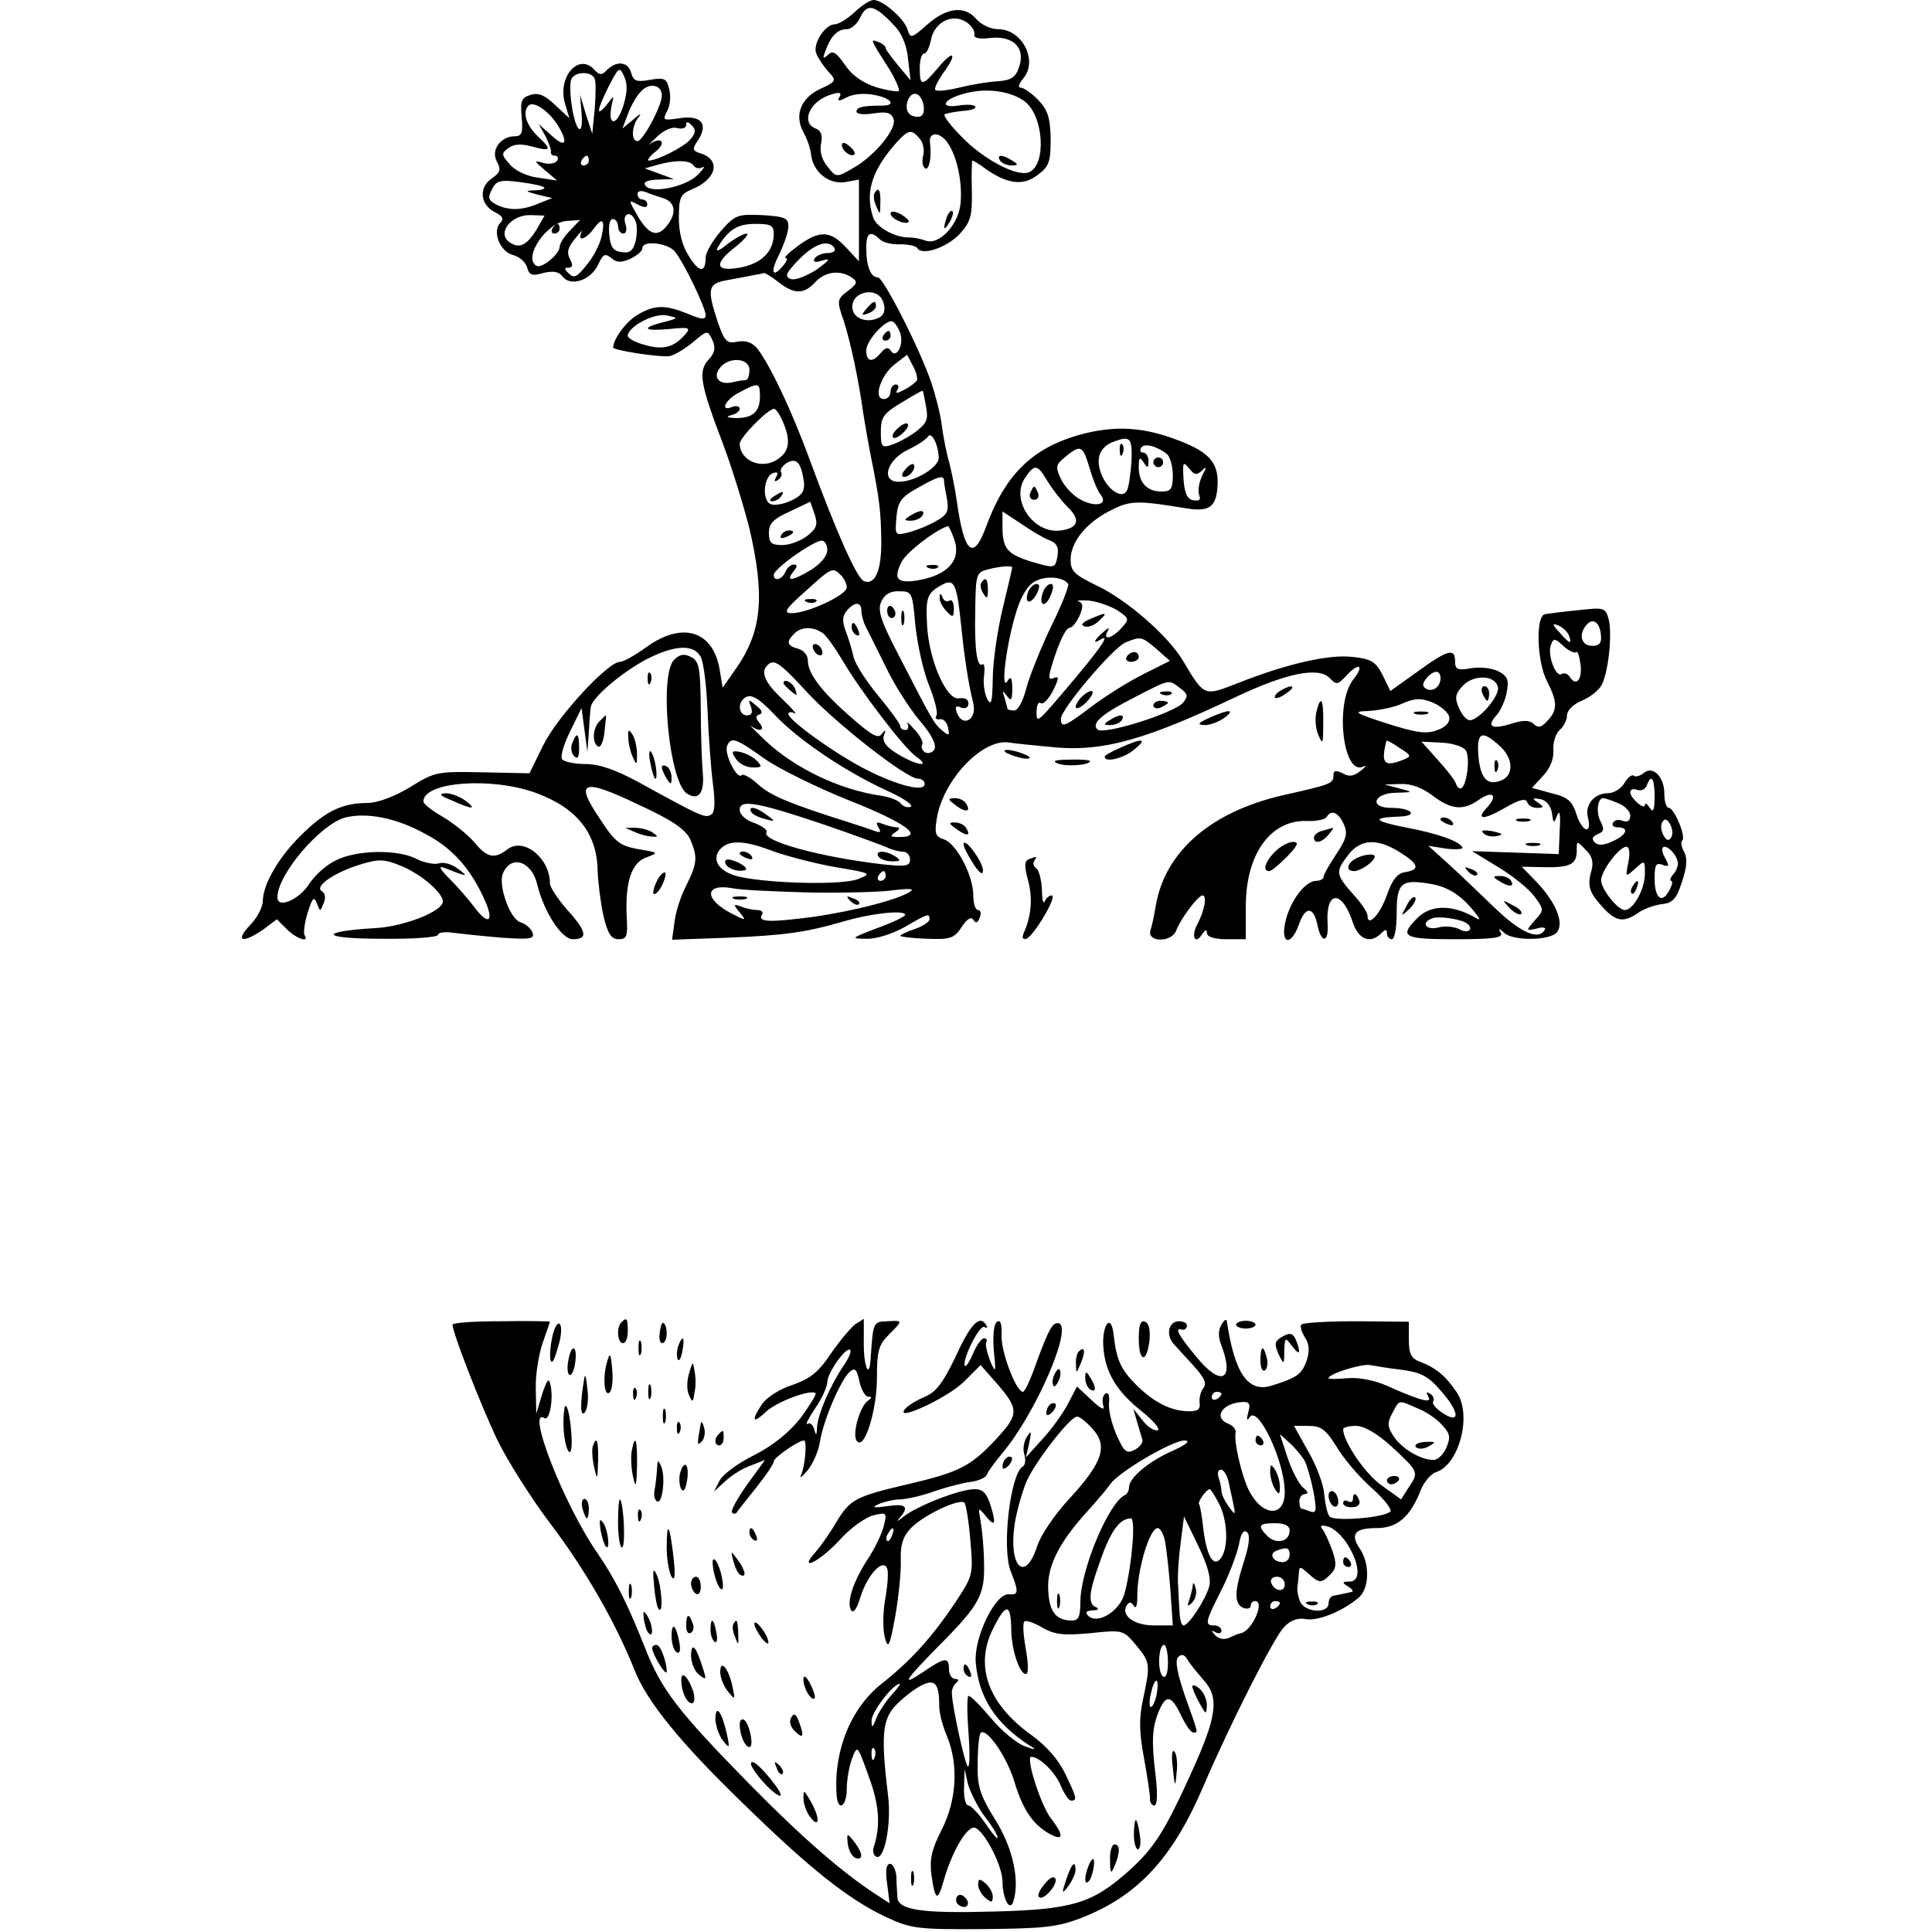 <?xml version="1.0" standalone="no"?>
<!DOCTYPE svg PUBLIC "-//W3C//DTD SVG 20010904//EN"
 "http://www.w3.org/TR/2001/REC-SVG-20010904/DTD/svg10.dtd">
<svg version="1.0" xmlns="http://www.w3.org/2000/svg"
 width="397pt" height="397pt" viewBox="0 0 397 397"
 preserveAspectRatio="xMidYMid meet">
<g transform="translate(0,397) scale(0.1,-0.1)"
fill="#000000" stroke="none">
<path d="M1756 3945 c-15 -14 -33 -25 -41 -25 -19 0 -45 -39 -38 -59 3 -9 14
-25 24 -37 19 -20 18 -21 -16 -37 -40 -19 -53 -54 -34 -89 7 -12 15 -34 16
-48 5 -35 38 -60 71 -54 l27 5 0 -84 0 -84 -26 28 c-33 36 -55 36 -99 4 -19
-14 -30 -25 -26 -25 5 0 3 -7 -4 -15 -23 -28 -28 -15 -9 22 10 21 19 46 19 58
0 17 -7 20 -54 23 -50 2 -55 1 -85 -33 -17 -20 -31 -44 -31 -54 0 -32 -13 -32
-34 2 -14 21 -21 49 -21 79 0 42 3 49 27 59 51 21 60 61 17 74 -17 6 -17 8 -4
28 21 33 5 51 -39 44 -34 -5 -35 -4 -25 15 6 11 8 31 4 45 -5 22 -10 24 -39
19 -28 -5 -34 -3 -39 14 -6 23 -29 26 -49 7 -11 -12 -16 -12 -27 0 -32 35 -76
-15 -60 -70 l9 -30 -29 27 c-22 21 -35 26 -51 21 -19 -6 -21 -13 -18 -46 3
-32 0 -39 -14 -39 -29 0 -50 -28 -37 -52 9 -16 7 -23 -11 -35 -27 -19 -23 -54
7 -69 16 -8 19 -14 11 -22 -17 -17 -1 -59 26 -66 13 -3 26 -15 29 -25 4 -16
10 -19 33 -12 21 5 32 3 40 -7 16 -22 58 -8 73 24 10 22 14 24 27 14 11 -10
20 -10 39 -2 14 7 25 16 25 22 0 17 52 11 67 -7 19 -24 63 -115 63 -131 0 -9
-8 -9 -36 3 -47 19 -69 19 -104 -2 -23 -13 -50 -50 -50 -67 0 -6 93 -20 114
-18 10 1 32 14 49 28 31 26 31 26 41 5 7 -16 5 -26 -8 -40 -22 -24 -17 -51 30
-174 18 -48 42 -126 54 -173 32 -138 26 -211 -27 -287 l-28 -40 -6 36 c-13 81
-77 101 -151 47 -22 -16 -47 -30 -54 -30 -25 0 -130 -114 -158 -172 l-28 -57
-97 2 c-93 2 -98 1 -149 -31 -32 -19 -66 -32 -87 -32 -50 0 -85 -16 -133 -63
-48 -46 -82 -104 -82 -139 0 -12 -12 -35 -27 -50 -31 -33 -14 -37 28 -8 l28
21 21 -21 c19 -19 46 -28 36 -12 -3 5 0 26 6 46 10 31 13 35 19 20 7 -18 7
-18 14 0 5 11 3 21 -4 25 -16 10 29 40 84 56 34 10 46 10 83 -6 39 -17 81 -53
82 -71 1 -20 -77 -51 -136 -55 -122 -7 -116 -22 9 -22 64 -1 117 3 117 8 0 5
15 7 33 4 17 -2 62 -7 100 -10 58 -4 66 -2 61 11 -3 8 -14 18 -25 21 -21 7
-45 74 -36 99 16 41 60 27 71 -22 14 -56 50 -112 73 -112 32 0 29 16 -12 61
-19 22 -35 46 -35 54 0 51 -53 95 -87 70 -27 -21 -42 -18 -69 15 -14 16 -43
39 -65 52 -21 12 -39 26 -39 31 0 41 142 51 233 17 83 -31 124 -83 125 -159 1
-24 6 -66 12 -93 9 -37 16 -48 31 -48 17 0 19 6 17 43 -4 73 9 114 40 125 26
10 26 10 -16 17 -38 7 -48 14 -79 62 -53 78 -37 85 78 30 70 -32 97 -51 107
-71 16 -37 15 -50 -8 -96 -11 -21 -22 -55 -24 -75 l-5 -36 112 4 c121 5 163
11 242 34 54 16 125 24 125 13 0 -3 -26 -16 -57 -27 -55 -21 -56 -22 -23 -22
20 -1 54 10 79 24 48 28 51 29 51 16 0 -5 -13 -14 -30 -20 -16 -5 -30 -12 -30
-14 0 -2 25 -5 54 -6 49 -2 57 1 72 24 11 17 20 22 24 15 5 -8 9 -7 13 4 4 9
2 16 -3 16 -6 0 -10 14 -10 30 0 41 -35 107 -60 115 -18 6 -20 12 -15 43 13
80 95 166 150 156 11 -2 54 -6 96 -10 97 -8 184 16 371 105 102 48 167 61 190
38 14 -15 17 -14 33 3 27 30 40 24 16 -6 -39 -49 -21 -201 21 -179 7 3 5 0 -6
-9 -14 -11 -24 -13 -37 -5 -15 7 -19 6 -19 -5 0 -16 -5 -18 -103 -40 -149 -34
-243 -116 -262 -227 -3 -19 -8 -42 -11 -51 -7 -25 44 -25 53 0 9 24 45 72 54
72 10 0 4 -32 -11 -60 -13 -25 -4 -42 10 -20 7 10 10 11 10 3 0 -8 15 -13 40
-13 l40 0 0 68 c0 106 50 177 125 175 19 -1 38 3 41 8 9 16 24 10 35 -14 9
-20 6 -30 -15 -62 -14 -21 -26 -42 -26 -46 0 -5 -7 -9 -15 -9 -22 0 -52 -38
-63 -81 -12 -48 10 -56 27 -9 13 38 30 38 38 0 8 -40 24 -38 21 3 -4 68 30 69
52 1 12 -35 36 -44 58 -22 9 9 12 9 12 0 0 -7 5 -12 10 -12 6 0 10 24 10 54 0
61 9 70 68 60 37 -6 64 -23 92 -58 14 -18 14 -19 -7 -7 -43 22 -84 21 -110 -5
-39 -39 -30 -44 78 -44 77 0 99 3 93 13 -6 10 -4 10 7 0 18 -17 94 -16 108 1
16 19 -2 62 -41 103 l-31 32 45 -1 c55 -1 68 6 68 34 0 21 0 21 18 2 14 -13
17 -26 12 -44 -9 -31 -4 -45 25 -76 26 -28 42 -30 71 -10 11 8 33 16 48 18 23
2 31 11 42 45 10 30 12 48 5 62 -6 10 -8 21 -4 24 8 8 -17 67 -28 67 -5 0 -9
13 -9 29 0 35 -24 59 -43 42 -8 -6 -16 -8 -20 -5 -3 3 -12 -3 -19 -15 -7 -12
-22 -21 -34 -21 -28 0 -48 -24 -41 -50 9 -35 -11 -31 -23 5 -9 29 -18 37 -52
45 l-40 11 23 25 c15 16 22 35 21 53 -1 16 5 34 13 41 8 7 15 20 15 30 0 10
13 23 30 30 17 7 35 21 41 32 14 26 22 103 15 134 -7 26 -9 26 -64 20 -31 -3
-61 -7 -67 -8 -20 -3 -17 -98 4 -138 22 -43 22 -60 -1 -83 -11 -12 -18 -13
-26 -5 -8 8 -21 9 -46 1 -41 -13 -52 -6 -31 17 8 9 18 30 21 47 5 26 2 33 -16
43 -13 7 -38 10 -56 7 -29 -5 -34 -3 -34 14 0 28 -15 24 -77 -21 l-56 -40 -16
33 c-14 27 -23 33 -61 37 -49 6 -136 -14 -237 -54 -69 -27 -68 -28 -112 46
-31 52 -116 126 -178 155 -45 22 -53 29 -53 53 0 36 32 76 82 101 41 21 55 21
158 4 46 -7 60 4 62 49 2 48 -20 70 -94 96 -68 24 -126 25 -195 5 -94 -28
-148 -82 -187 -188 -26 -71 -45 -54 -60 54 -3 22 -10 57 -15 77 -6 20 -13 56
-16 80 -3 23 -13 61 -21 85 -25 73 -99 217 -110 217 -15 0 -24 23 -24 61 0 31
9 36 28 17 6 -6 25 -11 41 -10 17 0 33 -3 36 -8 10 -16 60 1 87 29 23 26 26
37 25 90 -1 34 0 61 1 61 2 0 16 -8 30 -19 44 -30 76 -33 105 -10 23 17 26 27
26 74 -1 44 -6 59 -26 80 -14 14 -30 25 -36 25 -6 0 -3 8 5 18 32 36 -1 102
-51 102 -15 0 -34 9 -44 20 -24 29 -61 25 -101 -10 -33 -29 -35 -30 -41 -11
-7 23 -51 61 -70 61 -7 0 -24 -11 -39 -25z m82 -28 c15 -15 26 -42 28 -69 l5
-43 -25 30 c-14 17 -26 33 -26 36 0 4 -7 10 -16 13 -16 6 -17 7 24 -57 13 -22
21 -41 19 -44 -3 -2 -24 1 -47 8 -28 9 -49 24 -64 46 -18 26 -25 30 -35 20
-10 -9 -11 -8 -5 8 11 31 25 45 44 45 9 0 22 11 28 25 14 29 30 25 70 -18z
m164 -17 c-2 -8 9 -11 33 -8 47 5 73 -20 59 -60 -7 -21 -16 -27 -44 -29 -19
-1 -55 -7 -79 -13 -24 -6 -46 -8 -49 -5 -3 3 5 19 17 36 30 41 20 48 -12 9
-32 -38 -37 -38 -37 0 0 17 4 30 9 30 5 0 11 13 14 28 7 37 44 55 72 37 11 -7
19 -19 17 -25z m-722 -150 c-14 -41 -32 -38 -23 4 5 21 5 21 -10 1 -23 -28
-21 -12 4 38 21 40 22 41 32 19 7 -16 6 -34 -3 -62z m-58 58 c3 -7 2 -35 0
-63 l-5 -50 -13 40 -12 40 3 -38 c2 -20 0 -35 -5 -32 -12 7 -24 91 -15 104 9
15 42 14 47 -1z m138 -34 c0 -22 -39 -94 -50 -94 -14 0 -12 33 3 50 6 8 2 6
-11 -5 l-23 -19 11 29 c6 17 18 38 27 47 17 19 43 14 43 -8z m745 -12 c40 -29
46 -132 9 -146 -25 -10 -95 28 -138 73 -22 22 -38 43 -35 46 3 2 19 5 36 7 18
1 30 5 27 9 -2 4 -18 5 -35 2 -41 -6 -30 14 14 25 43 12 94 5 122 -16z m-381
7 c-4 -7 1 -7 16 1 13 7 36 9 56 5 35 -6 47 -22 17 -22 -39 0 -53 -3 -53 -12
0 -6 16 -7 35 -4 26 4 36 2 41 -11 8 -20 -39 -77 -84 -102 -33 -19 -34 -19
-51 3 -12 14 -17 32 -14 47 4 18 0 28 -11 32 -29 11 -15 51 24 67 24 9 32 8
24 -4z m174 -17 c2 -14 -2 -22 -12 -22 -19 0 -28 14 -20 35 9 21 28 14 32 -13z
m-754 -36 c25 -39 19 -52 -10 -25 l-27 24 14 -25 c7 -14 12 -28 11 -32 -1 -5
3 -8 9 -8 5 0 7 -5 4 -10 -4 -6 -16 -8 -28 -5 -21 6 -20 5 3 -15 l25 -21 -40
6 c-23 3 -48 15 -58 28 -17 19 -17 22 -2 33 11 8 26 9 48 3 40 -11 42 -7 12
21 -24 23 -32 50 -19 63 10 10 39 -9 58 -37z m275 -32 c-13 -16 -69 -44 -86
-44 -4 1 3 10 16 20 22 19 8 30 -15 13 -5 -5 1 2 15 15 14 14 32 22 42 19 11
-3 19 0 19 6 0 8 3 8 12 -1 8 -8 8 -15 -3 -28z m471 1 c7 -8 10 -24 7 -35 -3
-11 -1 -23 4 -26 8 -5 14 23 10 53 -3 20 16 23 32 5 21 -24 35 -81 31 -128 -3
-45 -45 -90 -73 -78 -9 3 -23 6 -31 6 -30 -1 -70 21 -76 42 -17 51 -2 97 49
154 24 26 30 27 47 7z m-680 -45 c0 -5 -5 -10 -11 -10 -5 0 -7 5 -4 10 3 6 8
10 11 10 2 0 4 -4 4 -10z m215 -10 c4 -6 12 -7 18 -4 7 4 3 -3 -9 -15 -24 -25
-97 -40 -108 -22 -5 7 4 11 26 12 l33 1 -30 11 -30 11 25 7 c38 11 68 10 75
-1z m-307 -45 c3 -3 -6 -6 -19 -6 -21 -1 -20 -2 6 -9 l30 -7 -28 -11 c-35 -15
-62 -15 -88 -2 -16 9 -17 14 -8 31 9 18 17 20 56 15 25 -3 48 -8 51 -11z m244
-22 c24 -7 29 -28 12 -52 -21 -30 -39 -26 -63 14 -20 35 -20 35 -1 25 14 -7
20 -7 20 0 0 5 -4 10 -10 10 -5 0 -10 5 -10 11 0 7 7 8 18 4 9 -4 25 -9 34
-12z m-259 -64 c-21 -34 -36 -41 -57 -26 -25 19 5 56 44 55 l29 -1 -16 -28z
m203 16 c4 -8 3 -27 0 -41 -5 -19 -12 -25 -29 -22 -17 2 -23 11 -25 36 -2 18
1 32 7 32 6 0 11 -7 11 -15 0 -8 5 -15 11 -15 6 0 8 9 4 20 -7 23 13 28 21 5z
m-135 -19 c-12 -12 -21 -27 -21 -33 0 -15 -37 -46 -48 -39 -28 17 22 90 63 92
l27 2 -21 -22z m65 -13 c-4 -16 -17 -42 -31 -58 -19 -24 -26 -28 -36 -17 -10
9 -10 12 -1 12 9 0 10 5 3 18 -7 13 -4 24 11 42 11 14 17 19 13 13 -10 -21 9
-15 25 7 18 25 24 19 16 -17z m354 5 c-1 -36 -26 -60 -70 -68 -51 -9 -54 8 -7
44 17 14 27 26 21 26 -6 0 -24 -10 -40 -22 -15 -13 -24 -16 -20 -8 22 38 41
50 78 50 33 0 38 -3 38 -22z m125 -28 c3 -5 -3 -10 -14 -10 -11 0 -23 -5 -27
-11 -4 -8 1 -9 17 -4 17 5 13 0 -13 -19 -22 -14 -45 -23 -54 -19 -12 5 -9 12
17 39 33 34 62 43 74 24z m-115 -70 c32 -25 52 -25 75 0 20 22 51 26 75 10 13
-9 12 -13 -8 -28 -22 -17 -23 -19 -8 -62 14 -44 30 -118 40 -190 3 -19 10 -60
16 -90 18 -89 20 -112 21 -173 0 -61 -13 -90 -36 -81 -14 6 -55 97 -111 249
-37 101 -81 194 -108 229 -10 12 -23 17 -40 14 -22 -5 -27 0 -41 40 -23 70
-21 80 23 87 20 4 44 8 52 10 8 1 17 3 20 4 3 0 16 -8 30 -19z m215 -41 c5
-14 2 -25 -6 -30 -22 -14 -53 -6 -57 15 -7 37 52 50 63 15z m-452 -41 c-47
-12 -41 -19 13 -14 39 4 44 3 33 -10 -23 -27 -45 -34 -83 -23 -20 5 -36 14
-36 19 0 18 53 47 79 42 26 -5 26 -6 -6 -14z m486 -20 c10 -25 -7 -58 -19 -38
-5 7 -11 6 -20 -5 -17 -21 -30 -19 -30 5 0 19 36 60 52 60 5 0 12 -10 17 -22z
m35 -100 c-3 -4 -14 -13 -26 -19 -15 -8 -19 -8 -14 0 4 6 2 11 -3 11 -6 0 -11
-7 -11 -15 0 -8 -6 -15 -14 -15 -22 0 -7 48 22 71 l26 20 12 -23 c7 -12 10
-26 8 -30z m-344 22 c0 -11 -3 -20 -7 -21 -5 0 -18 -2 -30 -5 -27 -5 -39 12
-23 31 19 23 60 19 60 -5z m21 -42 c4 -42 -11 -58 -51 -57 -17 1 -19 3 -7 6 9
2 17 8 17 13 0 5 -7 7 -15 4 -26 -11 -16 14 13 29 35 19 42 20 43 5z m342 -34
c5 -26 1 -34 -21 -51 -15 -11 -37 -23 -50 -27 -20 -7 -22 -4 -22 27 0 30 6 38
43 60 23 14 42 25 43 24 1 -1 4 -16 7 -33z m-295 -29 c17 -38 15 -62 -9 -78
-32 -23 -78 -5 -79 31 0 13 58 72 71 72 3 0 11 -11 17 -25z m321 -75 c1 -20
-49 -50 -82 -50 -38 0 -25 45 19 66 19 9 37 21 41 27 7 11 21 -16 22 -43z
m396 -9 c-2 -28 -6 -55 -10 -60 -10 -18 -42 5 -53 38 -11 31 -1 54 28 64 33
12 37 7 35 -42z m73 16 c6 -5 12 -25 12 -43 0 -29 -4 -34 -23 -34 -30 0 -47
18 -47 50 0 20 2 22 10 10 8 -13 10 -12 10 3 0 9 -5 17 -11 17 -5 0 -8 4 -4
10 6 10 31 4 53 -13z m-159 -29 c7 -24 17 -48 23 -55 15 -19 -9 -26 -39 -11
-15 7 -34 26 -42 42 -13 27 -12 31 9 48 31 25 35 23 49 -24z m-587 -28 c2 -19
-4 -28 -25 -38 -16 -8 -35 -11 -43 -8 -19 7 -15 58 5 64 9 3 11 0 6 -8 -5 -9
-4 -11 4 -6 6 4 9 11 6 16 -3 5 3 13 12 19 20 11 29 1 35 -39z m818 23 c10 10
10 8 0 -11 -6 -13 -9 -30 -6 -39 4 -10 1 -13 -12 -11 -12 2 -18 14 -20 43 -2
35 -1 38 11 23 11 -14 16 -15 27 -5z m-318 -21 c9 -15 28 -40 42 -54 27 -26
22 -43 -14 -48 -57 -8 -105 64 -73 109 19 28 25 27 45 -7z m-212 -1 c0 -5 3
-21 6 -37 4 -24 1 -32 -23 -45 -15 -9 -41 -19 -56 -23 -28 -7 -28 -6 -25 31 3
32 9 41 43 60 44 25 55 28 55 14z m-281 -112 c-13 -10 -36 -19 -51 -19 -23 0
-28 4 -28 25 0 19 9 29 43 44 l42 20 9 -26 c7 -21 4 -29 -15 -44z m497 -9 c16
-6 20 -15 17 -33 -5 -25 -5 -25 -51 -12 -52 16 -62 27 -62 72 l0 32 38 -25
c20 -14 47 -30 58 -34z m-196 4 c17 -44 -12 -77 -77 -87 -40 -6 -48 4 -30 39
10 19 67 64 95 73 1 1 7 -11 12 -25z m-260 -24 c0 -12 -13 -28 -32 -40 -39
-24 -55 -26 -38 -5 9 11 9 15 1 15 -6 0 -14 -7 -17 -15 -7 -16 -24 -21 -24 -6
0 12 80 69 98 70 6 1 12 -8 12 -19z m380 -36 c0 -2 -9 -40 -20 -86 -11 -46
-20 -110 -20 -143 -1 -48 -3 -56 -11 -42 -6 11 -9 32 -7 47 2 16 1 27 -3 25
-11 -8 -17 29 -15 111 1 74 2 78 26 84 27 7 50 8 50 4z m-352 -16 c7 -7 12
-18 12 -25 0 -16 -81 -53 -113 -53 -18 0 -14 8 28 45 55 50 56 50 73 33z m467
-18 c2 -4 -13 -43 -35 -87 -21 -44 -44 -101 -51 -127 -7 -27 -17 -46 -25 -46
-8 0 -14 2 -14 4 0 2 -3 13 -6 23 -5 15 -4 15 5 3 9 -12 11 -9 11 15 0 23 -3
27 -10 15 -15 -22 -1 83 19 145 10 32 24 54 39 61 23 12 58 8 67 -6z m-220
-85 c6 -60 15 -122 25 -160 8 -34 -22 -51 -34 -19 -4 12 -2 15 9 10 9 -3 15 0
15 9 0 8 -8 12 -19 10 -26 -5 -62 78 -66 150 -3 58 0 66 30 83 26 14 31 4 40
-83z m-94 0 c4 -38 16 -94 28 -123 12 -30 19 -58 15 -63 -3 -5 0 -8 7 -7 7 2
15 -6 17 -17 4 -17 2 -18 -12 -6 -17 14 -21 22 -89 154 -38 73 -44 93 -36 111
7 15 19 22 37 21 26 0 27 -2 33 -70z m415 31 c25 -17 25 -18 8 -37 -19 -21
-39 -26 -28 -6 5 8 2 8 -9 -2 -18 -15 -23 -26 -7 -16 21 13 8 -8 -46 -73 -85
-101 -84 -100 -84 -74 0 13 4 21 9 17 5 -3 16 9 25 26 12 25 13 30 2 26 -11
-5 -12 0 -6 21 15 51 30 82 38 82 5 0 14 11 20 24 8 19 8 26 -1 30 -7 2 2 3
20 2 18 -2 44 -11 59 -20z m-526 -1 c0 -8 4 -23 9 -33 5 -9 23 -46 41 -82 17
-36 49 -86 70 -111 25 -29 35 -50 30 -59 -4 -7 -13 -9 -19 -6 -6 4 -9 11 -6
16 3 4 -4 19 -16 31 -11 13 -18 18 -14 12 3 -7 1 -13 -4 -13 -6 0 -11 3 -11 8
0 4 -20 32 -45 62 -25 30 -48 66 -51 80 -3 14 -10 37 -16 53 -8 20 -7 31 2 42
16 19 30 19 30 0z m1520 -57 c0 -11 -7 -16 -20 -15 -22 1 -27 26 -8 45 14 14
28 -1 28 -30z m-66 6 c7 -19 2 -18 -19 6 -16 17 -16 20 -3 15 9 -4 19 -13 22
-21z m-1532 4 c8 -7 25 -31 38 -53 36 -62 128 -183 153 -200 32 -23 0 -18 -39
6 -23 14 -31 25 -28 37 5 13 4 14 -4 4 -7 -11 -21 -3 -63 34 -61 53 -89 90
-89 117 0 11 -9 21 -20 24 -23 6 -25 14 -8 31 15 15 40 15 60 0z m685 -32 l27
-24 -54 -27 c-30 -15 -78 -45 -106 -66 -55 -42 -64 -46 -64 -26 0 20 108 147
133 157 32 13 33 12 64 -14z m862 -6 c3 3 7 -10 9 -27 3 -32 -10 -44 -23 -23
-4 6 -11 8 -16 5 -12 -8 -30 40 -22 60 5 14 8 14 25 -2 11 -10 23 -16 27 -13z
m-1799 -10 c6 -11 12 -62 14 -112 2 -51 7 -118 11 -149 5 -39 4 -59 -4 -63
-12 -8 -22 -3 -151 68 -45 24 -78 36 -107 36 -23 0 -45 5 -48 10 -4 6 4 32 17
58 l23 47 6 -45 6 -45 3 40 c1 22 3 45 4 52 2 19 63 71 114 98 58 30 98 32
112 5z m218 -72 c61 -66 205 -178 228 -178 8 0 14 -5 14 -11 0 -17 -54 -4
-119 29 -62 31 -161 102 -161 115 0 4 6 5 13 1 6 -3 -5 10 -25 29 -36 34 -46
56 -31 70 13 14 25 6 81 -55z m1302 28 c0 -18 -17 -29 -30 -21 -8 5 -7 11 1
21 15 18 29 18 29 0z m118 -18 c4 -18 -39 -68 -58 -68 -6 0 -16 11 -22 25 -9
21 -8 28 7 45 23 25 68 23 73 -2z m-653 -2 c16 -12 17 -16 6 -30 -18 -21 -163
-67 -176 -55 -13 13 9 32 80 68 70 36 66 35 90 17z m-833 -55 c48 -51 143
-115 227 -154 36 -16 60 -32 52 -35 -7 -2 -16 1 -20 7 -4 6 -22 13 -41 16 -84
12 -176 56 -236 112 -22 21 -36 35 -30 31 17 -13 29 -9 17 6 -9 11 -9 15 0 18
7 2 5 9 -7 18 -16 14 -17 13 -11 -2 4 -12 2 -18 -8 -18 -15 0 -20 21 -8 33 13
14 29 6 65 -32z m1386 -4 c2 -11 -7 -21 -24 -27 -22 -9 -43 -6 -103 13 -68 22
-72 25 -40 26 20 1 52 7 70 15 27 12 39 12 64 2 16 -7 31 -20 33 -29z m105
-61 c27 -25 28 -60 1 -70 -28 -11 -42 5 -46 50 -4 51 7 55 45 20z m-1512 -25
c30 -21 109 -60 177 -87 113 -45 153 -74 100 -74 -19 0 -20 2 -8 10 9 6 10 10
3 10 -6 0 -19 3 -29 7 -13 5 -15 3 -9 -7 6 -9 4 -12 -6 -8 -8 3 -32 11 -54 18
-124 39 -163 56 -187 78 -15 14 -31 23 -34 19 -10 -9 -36 44 -30 60 8 20 18
16 77 -26z m1313 -2 c-40 -16 -47 -8 -35 39 1 1 13 -5 27 -15 24 -15 25 -17 8
-24z m128 19 c9 -13 3 -67 -8 -77 -4 -3 -9 0 -12 8 -2 8 -20 30 -38 50 l-33
37 41 -2 c22 -1 45 -8 50 -16z m388 -95 c0 -28 -3 -34 -10 -23 -5 8 -10 11
-10 6 0 -12 -30 14 -30 26 0 6 6 8 14 5 8 -3 17 1 20 9 9 25 16 15 16 -23z
m-456 2 c38 -29 63 -31 94 -9 30 21 41 10 17 -16 -24 -26 -5 -25 41 2 26 15
39 18 42 10 2 -7 11 -12 20 -12 15 0 15 2 2 11 -12 8 -12 10 5 7 12 -2 21 -13
24 -28 3 -23 4 -23 11 -5 5 12 7 1 5 -30 l-2 -50 -89 3 -89 3 54 -33 c30 -18
63 -45 74 -60 20 -27 20 -28 1 -49 -19 -22 -19 -22 4 -17 12 4 20 2 16 -3 -13
-22 -50 -5 -103 46 -31 30 -74 71 -96 91 l-40 36 38 -6 c20 -2 35 -1 32 3 -7
13 -53 29 -118 41 -65 13 -69 20 -13 22 42 1 28 18 -16 18 -45 0 -36 30 10 31
37 1 37 1 7 9 l-30 8 33 1 c22 1 45 -8 66 -24z m380 -15 c14 -5 26 -17 26 -26
0 -10 -5 -14 -15 -11 -8 4 -17 2 -20 -3 -4 -6 1 -10 9 -10 25 0 19 -16 -11
-29 -17 -8 -29 -9 -36 -2 -7 7 -5 12 6 17 13 5 14 10 6 26 -10 18 -6 48 5 48
3 0 16 -4 30 -10z m-1629 -45 c61 -21 118 -42 127 -46 10 -5 25 -9 33 -9 8 0
15 -7 15 -16 0 -14 -9 -15 -57 -10 -128 15 -249 48 -238 66 3 4 -9 13 -25 19
-17 5 -30 17 -30 27 0 22 36 16 175 -31z m-822 -18 c58 -30 96 -74 125 -141
17 -40 5 -47 -21 -13 -12 16 -35 43 -52 60 -23 23 -25 29 -10 23 45 -18 49
-18 27 -2 -12 10 -30 15 -40 12 -9 -3 -30 1 -46 9 -38 20 -123 19 -166 -3 -19
-9 -44 -31 -55 -49 -21 -32 -65 -51 -65 -27 0 47 88 150 139 164 44 11 104 0
164 -33z m2561 -8 c-5 -8 -10 -6 -16 5 -5 9 -6 21 -2 27 5 8 10 6 16 -5 5 -9
6 -21 2 -27z m-1843 -29 c29 -10 86 -25 127 -32 72 -12 74 -13 46 -24 -30 -13
-176 -10 -243 4 -42 9 -60 34 -42 56 18 21 50 20 112 -4z m1285 -1 c39 -24 43
-36 12 -41 -16 -2 -27 -15 -38 -47 -14 -40 -40 -68 -40 -42 0 6 -13 26 -30 44
-36 41 -36 46 -9 81 25 32 59 34 105 5z m470 -21 c-6 -31 -6 -31 14 -13 20 18
20 18 20 -11 0 -31 -24 -74 -41 -74 -15 0 -48 42 -49 61 0 19 37 69 52 69 6 0
8 -12 4 -32z m92 20 c6 -7 10 -17 10 -23 0 -5 -4 -16 -10 -22 -6 -7 -7 -13 -4
-13 4 0 2 -9 -4 -20 -15 -28 -30 -16 -30 25 0 28 3 33 16 28 14 -5 15 -3 5 15
-13 24 0 30 17 10z m-1618 -48 c0 -5 -5 -10 -11 -10 -5 0 -7 5 -4 10 3 6 8 10
11 10 2 0 4 -4 4 -10z m-155 -34 c72 -1 149 1 173 5 24 3 39 3 35 -1 -17 -16
-117 -42 -202 -54 -91 -12 -115 -11 -105 5 3 5 -1 9 -10 9 -8 0 -23 3 -33 7
-16 6 -17 5 -3 -12 14 -17 14 -18 -17 -2 -56 29 -56 62 1 52 17 -4 90 -7 161
-9z m1347 -62 c18 -11 7 -24 -12 -14 -11 6 -31 8 -45 4 -25 -6 -36 10 -12 19
13 5 55 -1 69 -9z"/>
<path d="M2055 3640 c3 -5 14 -10 23 -10 15 0 15 2 2 10 -20 13 -33 13 -25 0z"/>
<path d="M1730 3672 c0 -12 19 -26 26 -19 2 2 -2 10 -11 17 -9 8 -15 8 -15 2z"/>
<path d="M1797 3573 c-3 -5 -1 -17 4 -28 7 -17 8 -17 8 8 1 27 -4 34 -12 20z"/>
<path d="M1830 3531 c0 -10 30 -24 37 -17 3 2 -5 9 -16 16 -12 6 -21 7 -21 1z"/>
<path d="M1946 3525 c-9 -26 -7 -32 5 -12 6 10 9 21 6 23 -2 3 -7 -2 -11 -11z"/>
<path d="M1135 3500 c-3 -5 -1 -10 4 -10 6 0 11 5 11 10 0 6 -2 10 -4 10 -3 0
-8 -4 -11 -10z"/>
<path d="M1780 3335 c-11 -13 -10 -14 4 -9 9 3 16 10 16 15 0 13 -6 11 -20 -6z"/>
<path d="M1815 3280 c-3 -5 -1 -10 4 -10 6 0 11 5 11 10 0 6 -2 10 -4 10 -3 0
-8 -4 -11 -10z"/>
<path d="M1840 3085 c-7 -8 -8 -15 -2 -15 5 0 15 7 22 15 7 8 8 15 2 15 -5 0
-15 -7 -22 -15z"/>
<path d="M1860 3005 c-8 -9 -8 -15 -2 -15 12 0 26 19 19 26 -2 2 -10 -2 -17
-11z"/>
<path d="M2301 3044 c0 -11 3 -14 6 -6 3 7 2 16 -1 19 -3 4 -6 -2 -5 -13z"/>
<path d="M2370 3020 c0 -5 5 -10 10 -10 6 0 10 5 10 10 0 6 -4 10 -10 10 -5 0
-10 -4 -10 -10z"/>
<path d="M1590 2950 c-9 -6 -10 -10 -3 -10 6 0 15 5 18 10 8 12 4 12 -15 0z"/>
<path d="M2117 2957 c-3 -8 1 -14 8 -14 7 0 11 6 8 14 -3 7 -6 13 -8 13 -2 0
-5 -6 -8 -13z"/>
<path d="M1870 2910 c-13 -8 -13 -10 2 -10 9 0 20 5 23 10 8 13 -5 13 -25 0z"/>
<path d="M1605 2870 c-3 -6 1 -7 9 -4 18 7 21 14 7 14 -6 0 -13 -4 -16 -10z"/>
<path d="M1908 2803 c7 -3 16 -2 19 1 4 3 -2 6 -13 5 -11 0 -14 -3 -6 -6z"/>
<path d="M2016 2772 c-2 -4 -1 -14 5 -22 7 -12 9 -10 9 8 0 23 -5 28 -14 14z"/>
<path d="M1658 2733 c7 -3 16 -2 19 1 4 3 -2 6 -13 5 -11 0 -14 -3 -6 -6z"/>
<path d="M2113 2755 c-9 -25 4 -29 17 -6 7 15 7 21 0 21 -6 0 -13 -7 -17 -15z"/>
<path d="M2144 2755 c-11 -27 2 -37 14 -11 7 16 8 26 1 26 -5 0 -12 -7 -15
-15z"/>
<path d="M1931 2742 c-1 -7 6 -20 14 -28 13 -14 15 -13 15 6 0 12 -4 19 -9 16
-5 -4 -12 0 -14 6 -4 10 -6 10 -6 0z"/>
<path d="M1823 2715 c0 -8 4 -15 9 -15 4 0 8 4 8 9 0 6 -4 12 -8 15 -5 3 -9
-1 -9 -9z"/>
<path d="M1852 2700 c0 -14 2 -19 5 -12 2 6 2 18 0 25 -3 6 -5 1 -5 -13z"/>
<path d="M2240 2698 c-16 -7 -20 -12 -12 -15 8 -3 21 2 30 11 19 18 17 19 -18
4z"/>
<path d="M1750 2681 c0 -6 4 -13 10 -16 6 -3 7 1 4 9 -7 18 -14 21 -14 7z"/>
<path d="M1670 2641 c0 -5 5 -13 10 -16 6 -3 10 -2 10 4 0 5 -4 13 -10 16 -5
3 -10 2 -10 -4z"/>
<path d="M2315 2620 c-3 -5 1 -10 9 -10 9 0 16 5 16 10 0 6 -4 10 -9 10 -6 0
-13 -4 -16 -10z"/>
<path d="M2220 2535 c-20 -24 -6 -28 15 -5 10 11 13 20 8 20 -6 0 -16 -7 -23
-15z"/>
<path d="M1385 2614 c-31 -32 -10 -252 27 -275 24 -15 36 2 32 44 -2 23 -4 84
-4 134 -1 80 -3 94 -20 103 -14 7 -23 6 -35 -6z"/>
<path d="M1331 2574 c0 -11 3 -14 6 -6 3 7 2 16 -1 19 -3 4 -6 -2 -5 -13z"/>
<path d="M1232 2488 c-14 -14 -16 -44 -3 -52 5 -3 11 10 13 29 2 19 4 35 3 35
-1 0 -6 -5 -13 -12z"/>
<path d="M1291 2455 c0 -11 4 -29 9 -40 8 -18 9 -18 9 5 0 14 -4 32 -9 40 -8
12 -10 12 -9 -5z"/>
<path d="M1176 2443 c-4 -9 -2 -21 4 -27 7 -7 10 -2 10 17 0 31 -5 34 -14 10z"/>
<path d="M1336 2404 c3 -16 7 -31 10 -34 3 -2 4 7 2 22 -2 15 -7 30 -11 34 -3
3 -4 -6 -1 -22z"/>
<path d="M1360 2393 c0 -4 5 -15 10 -23 8 -13 10 -13 10 2 0 9 -4 20 -10 23
-5 3 -10 3 -10 -2z"/>
<path d="M1610 2566 c0 -2 7 -9 15 -16 13 -11 14 -10 9 4 -5 14 -24 23 -24 12z"/>
<path d="M3046 2545 c4 -8 8 -15 10 -15 2 0 4 7 4 15 0 8 -4 15 -10 15 -5 0
-7 -7 -4 -15z"/>
<path d="M2388 2543 c7 -3 16 -2 19 1 4 3 -2 6 -13 5 -11 0 -14 -3 -6 -6z"/>
<path d="M2370 2520 c0 -5 7 -7 15 -4 8 4 15 8 15 10 0 2 -7 4 -15 4 -8 0 -15
-4 -15 -10z"/>
<path d="M2280 2490 c-13 -8 -13 -10 2 -10 9 0 20 5 23 10 8 13 -5 13 -25 0z"/>
<path d="M2908 2503 c6 -2 18 -2 25 0 6 3 1 5 -13 5 -14 0 -19 -2 -12 -5z"/>
<path d="M3071 2394 c0 -11 3 -14 6 -6 3 7 2 16 -1 19 -3 4 -6 -2 -5 -13z"/>
<path d="M1512 2411 c6 -10 22 -18 34 -18 20 0 21 1 9 14 -8 8 -24 16 -35 18
-16 3 -18 1 -8 -14z"/>
<path d="M2960 2286 c0 -2 7 -7 16 -10 8 -3 12 -2 9 4 -6 10 -25 14 -25 6z"/>
<path d="M3118 2283 c6 -2 18 -2 25 0 6 3 1 5 -13 5 -14 0 -19 -2 -12 -5z"/>
<path d="M3048 2258 c6 -6 18 -8 28 -6 14 3 12 5 -9 10 -19 3 -25 2 -19 -4z"/>
<path d="M3138 2233 c6 -2 18 -2 25 0 6 3 1 5 -13 5 -14 0 -19 -2 -12 -5z"/>
<path d="M3017 2179 c7 -7 15 -10 18 -7 3 3 -2 9 -12 12 -14 6 -15 5 -6 -5z"/>
<path d="M3080 2160 c20 -13 33 -13 25 0 -3 6 -14 10 -23 10 -15 0 -15 -2 -2
-10z"/>
<path d="M3102 2104 c10 -10 20 -15 24 -12 3 4 -5 12 -18 18 -22 12 -22 12 -6
-6z"/>
<path d="M1544 2301 c3 -5 16 -11 28 -14 22 -6 22 -5 4 8 -22 17 -40 20 -32 6z"/>
<path d="M1805 2210 c3 -5 16 -10 28 -10 18 0 19 2 7 10 -20 13 -43 13 -35 0z"/>
<path d="M1520 2216 c0 -2 7 -7 16 -10 8 -3 12 -2 9 4 -6 10 -25 14 -25 6z"/>
<path d="M1490 2199 c0 -12 25 -22 41 -17 6 2 0 9 -15 16 -16 7 -26 8 -26 1z"/>
<path d="M2793 2209 c-24 -9 -31 -29 -10 -29 17 1 50 27 40 33 -4 2 -18 1 -30
-4z"/>
<path d="M3355 2149 c-4 -6 -5 -12 -2 -15 2 -3 7 2 10 11 7 17 1 20 -8 4z"/>
<path d="M1508 2123 c6 -2 18 -2 25 0 6 3 1 5 -13 5 -14 0 -19 -2 -12 -5z"/>
<path d="M1747 2119 c7 -7 15 -10 18 -7 3 3 -2 9 -12 12 -14 6 -15 5 -6 -5z"/>
<path d="M2630 2550 c-8 -5 -12 -11 -10 -14 3 -2 14 2 24 10 22 15 10 19 -14
4z"/>
<path d="M2705 2507 c-3 -12 -2 -34 4 -47 9 -22 10 -19 10 23 1 51 -5 61 -14
24z"/>
<path d="M2485 2495 c-24 -11 -26 -14 -9 -15 11 0 29 7 40 15 24 18 9 18 -31
0z"/>
<path d="M2303 2434 c-18 -8 -33 -16 -33 -19 0 -13 40 -3 61 15 28 23 17 24
-28 4z"/>
<path d="M2075 2420 c11 -5 27 -9 35 -9 9 0 8 4 -5 9 -11 5 -27 9 -35 9 -9 0
-8 -4 5 -9z"/>
<path d="M2174 2401 c18 -7 66 -3 66 5 0 2 -19 4 -42 3 -31 0 -37 -3 -24 -8z"/>
<path d="M929 2325 c42 -19 52 -19 27 0 -11 8 -29 15 -40 15 -16 -1 -12 -5 13
-15z"/>
<path d="M1964 2315 c21 -16 32 -13 21 4 -3 6 -14 11 -23 11 -15 -1 -15 -2 2
-15z"/>
<path d="M1966 2266 c21 -15 30 -14 19 3 -3 6 -14 11 -23 11 -13 0 -13 -2 4
-14z"/>
<path d="M1305 2260 c11 -5 27 -9 35 -9 13 -1 13 0 0 9 -8 5 -24 9 -35 9 l-20
0 20 -9z"/>
<path d="M2718 2263 c-10 -2 -18 -9 -18 -14 0 -14 16 -11 30 6 7 8 11 14 9 14
-2 -1 -12 -3 -21 -6z"/>
<path d="M1980 2235 c0 -5 9 -23 20 -40 13 -20 20 -24 20 -14 0 18 -39 71 -40
54z"/>
<path d="M2620 2220 c-21 -21 -26 -40 -12 -40 5 0 21 14 37 30 22 23 25 30 12
30 -9 0 -26 -9 -37 -20z"/>
<path d="M2113 2204 c-8 -4 -8 -15 -1 -41 10 -36 8 -72 -7 -107 -6 -13 -4 -17
4 -15 15 5 65 89 52 89 -5 0 -12 -6 -14 -12 -3 -7 -6 4 -6 24 -1 20 -6 40 -11
43 -6 4 -8 11 -5 16 7 10 6 10 -12 3z"/>
<path d="M1350 2160 c-6 -12 -9 -24 -7 -27 3 -2 11 5 17 17 6 12 9 24 7 27 -3
2 -11 -5 -17 -17z"/>
<path d="M2890 2108 c-12 -22 -12 -22 6 -6 10 10 15 20 12 24 -4 3 -12 -5 -18
-18z"/>
<path d="M930 1248 c0 -17 56 -160 90 -233 21 -44 72 -125 114 -180 68 -90
131 -199 170 -297 25 -64 94 -149 220 -271 139 -136 218 -199 296 -236 52 -24
64 -26 200 -25 124 1 153 4 202 23 116 45 188 123 251 271 55 128 143 302 165
326 14 15 29 20 45 17 25 -5 78 17 110 45 21 19 22 70 1 100 -20 30 -10 42 35
42 42 0 69 23 90 77 7 18 22 35 32 38 47 15 74 116 43 163 -22 33 -41 50 -74
63 -20 7 -25 16 -25 46 l0 37 -108 1 c-60 0 -111 -3 -113 -7 -3 -4 1 -16 8
-27 9 -14 9 -28 3 -47 -10 -28 -20 -35 -71 -51 -49 -16 -77 24 -93 132 -1 6
-6 2 -11 -7 -7 -11 -7 -26 0 -43 27 -72 -1 -85 -51 -24 -38 46 -46 61 -31 57
6 -2 10 2 11 7 1 6 -7 10 -16 10 -22 0 -28 -28 -11 -47 7 -8 26 -28 42 -46 21
-23 26 -35 19 -44 -6 -7 -9 -21 -8 -30 2 -13 -3 -18 -20 -18 -37 0 -71 16
-109 53 -33 33 -42 52 -48 107 -5 41 -23 19 -21 -25 3 -53 26 -93 79 -135 24
-19 39 -37 33 -39 -7 -2 -21 7 -31 20 l-19 24 7 -25 c4 -14 9 -30 11 -37 3 -6
-4 -16 -15 -22 -17 -9 -22 -5 -38 31 -10 23 -17 53 -15 66 1 15 -1 22 -8 18
-5 -4 -7 -14 -4 -24 4 -11 -4 -8 -24 11 l-30 28 -17 -33 c-9 -18 -32 -51 -52
-73 l-36 -40 7 30 c5 25 4 27 -5 12 -6 -9 -9 -26 -5 -36 3 -11 2 -22 -4 -25
-25 -16 -43 -168 -24 -215 17 -43 16 -49 -4 -47 -28 2 -72 -89 -68 -140 6 -72
41 -126 111 -171 15 -9 13 -10 -11 -1 -16 6 -48 32 -70 59 -22 26 -42 46 -45
44 -3 -2 -3 -35 0 -74 3 -39 3 -71 -1 -71 -5 0 -32 120 -33 150 -1 8 4 18 9
22 6 5 5 8 -2 8 -7 0 -13 9 -13 20 0 26 -8 25 -55 -7 -45 -30 -37 -17 41 62
77 78 88 99 86 163 0 30 -4 69 -7 86 -5 28 -5 29 8 14 21 -27 25 -22 13 17 -8
26 -16 35 -33 35 -31 0 -120 -35 -147 -57 -11 -9 -15 -11 -8 -3 21 24 14 31
-25 25 -28 -4 -33 -3 -18 4 11 5 32 10 46 10 15 1 46 8 70 17 24 8 57 17 74
19 16 2 31 9 33 15 2 6 16 25 30 42 70 82 148 263 117 269 -12 2 -20 -12 -46
-83 -11 -32 -23 -58 -27 -58 -14 0 -45 82 -44 115 1 24 -2 34 -9 29 -7 -4 -9
-27 -7 -58 5 -48 4 -49 -8 -21 -6 17 -10 33 -7 38 2 4 0 7 -5 7 -5 0 -15 -14
-22 -30 -7 -17 -15 -29 -17 -27 -8 9 30 87 40 80 6 -3 7 -1 3 5 -13 21 -32 1
-63 -67 -25 -52 -39 -71 -62 -81 -17 -7 -35 -18 -41 -25 -24 -29 86 22 120 55
l35 35 30 -34 c49 -56 50 -66 3 -117 -53 -57 -76 -69 -183 -94 -107 -25 -118
-31 -146 -77 -12 -21 -31 -48 -42 -61 -39 -43 5 -23 47 22 22 25 54 48 70 52
28 7 29 6 22 -22 -4 -16 -19 -47 -33 -68 -30 -46 -44 -89 -34 -105 5 -7 12 4
19 27 14 45 46 81 55 59 3 -7 1 -35 -4 -63 -5 -27 -5 -62 -1 -78 7 -26 10 -21
22 45 7 41 12 92 11 114 -1 30 4 47 20 64 25 27 101 63 111 53 3 -4 9 -39 12
-78 6 -70 6 -71 -33 -130 -46 -68 -89 -116 -147 -162 -64 -49 -101 -137 -95
-229 2 -37 21 -26 21 11 0 19 5 47 11 63 11 28 11 27 34 -37 22 -59 25 -102
10 -147 -2 -7 0 -15 5 -18 17 -10 32 66 25 124 -15 123 -12 157 15 186 14 15
37 33 52 41 29 15 38 6 38 -42 0 -14 7 -41 16 -62 24 -58 20 -131 -11 -192
-21 -41 -25 -61 -21 -93 8 -55 13 -56 27 -5 18 59 48 108 63 102 20 -8 56 -79
56 -110 0 -35 15 -63 22 -42 14 42 0 110 -37 169 -32 51 -37 69 -36 116 0 31
3 58 6 62 12 12 55 -50 70 -102 17 -56 38 -87 73 -106 28 -15 28 -2 2 32 -21
26 -53 127 -41 127 17 0 50 -32 61 -60 7 -16 16 -30 21 -30 13 0 12 5 -12 55
-14 29 -38 57 -70 80 -89 64 -117 142 -78 219 26 52 36 52 37 -1 0 -42 17 -93
30 -93 6 0 5 22 0 51 -5 28 -7 54 -3 57 3 3 19 -2 36 -12 26 -15 43 -17 99
-12 67 7 68 7 94 -24 30 -36 30 -40 15 -111 -9 -41 -8 -69 2 -123 7 -39 13
-77 12 -83 0 -7 4 -13 9 -13 6 0 7 22 3 58 -9 73 -8 101 6 135 15 36 26 34 46
-8 9 -19 20 -35 25 -35 10 0 12 -6 -17 75 -16 47 -21 73 -14 80 7 7 13 5 19
-5 5 -9 20 -27 33 -42 33 -36 28 -75 -26 -193 -54 -119 -76 -153 -127 -199
-75 -67 -115 -80 -280 -84 -146 -4 -194 3 -196 29 0 8 -2 26 -2 42 -1 15 -7
27 -13 27 -8 0 -10 -14 -6 -41 l5 -40 -26 17 c-70 45 -155 119 -263 229 -147
150 -180 193 -214 280 -35 88 -60 139 -97 193 -70 101 -148 302 -109 278 10
-7 19 40 12 69 -3 15 -7 10 -17 -20 l-12 -40 -1 51 c-1 28 6 71 14 94 8 23 15
43 15 44 0 1 -45 2 -100 1 -55 0 -100 -3 -100 -7z m1952 -93 c37 -5 53 -13 77
-41 40 -44 43 -72 6 -48 -14 9 -23 20 -20 24 3 5 0 12 -6 16 -8 5 -9 3 -4 -6
9 -15 -17 -8 -84 22 -27 12 -59 18 -82 16 -22 -2 -39 -2 -39 0 0 9 68 30 85
27 11 -2 41 -7 67 -10z m-372 -49 c0 -3 -4 -8 -10 -11 -5 -3 -10 -1 -10 4 0 6
5 11 10 11 6 0 10 -2 10 -4z m55 -38 c-4 -16 -3 -19 3 -10 17 25 72 -91 72
-154 0 -53 -46 -51 -74 4 -14 28 -31 99 -27 118 1 7 -5 14 -14 18 -33 12 -14
43 28 45 14 1 17 -4 12 -21z m348 8 c18 -7 41 -23 51 -35 16 -17 17 -25 8 -46
-6 -14 -18 -25 -26 -25 -27 0 -65 23 -82 48 -13 20 -14 28 -3 48 15 28 11 28
52 10z m-668 -42 c32 -35 21 -69 -47 -143 -30 -32 -60 -76 -67 -99 -25 -76
-59 -41 -46 46 4 26 15 65 24 87 18 41 89 133 104 134 4 1 19 -10 32 -25z
m501 -36 c14 -24 46 -62 72 -85 26 -23 43 -45 39 -49 -13 -13 -117 -21 -125
-10 -5 6 -9 27 -11 46 -1 19 -16 59 -33 88 l-29 52 30 0 c25 0 35 -7 57 -42z
m113 0 c56 -52 57 -53 36 -84 l-16 -25 -39 28 c-34 23 -80 91 -80 116 0 4 12
7 26 7 17 0 43 -15 73 -42z m-178 -30 c5 -10 13 -38 18 -63 7 -39 6 -45 -6
-41 -8 3 -17 6 -19 6 -2 0 -4 7 -4 15 0 8 5 15 12 15 7 0 6 5 -4 13 -8 6 -23
34 -32 61 l-16 49 21 -19 c11 -10 25 -27 30 -36z m-271 21 c-50 -22 -90 -56
-90 -75 0 -7 -4 -14 -8 -16 -33 -14 -92 -154 -92 -220 0 -30 -4 -38 -17 -38
-33 0 -47 18 -49 62 -3 48 21 97 80 162 20 22 42 48 48 57 18 25 127 89 152
89 13 0 5 -8 -24 -21z m115 -66 c16 -73 16 -70 0 -49 -8 11 -15 25 -15 32 0 7
-3 19 -6 28 -3 9 -1 16 5 16 6 0 13 -12 16 -27z m-20 -43 c17 -33 20 -87 5
-110 -15 -23 -30 0 -37 56 -3 27 -7 51 -9 53 -4 4 15 31 22 31 2 0 10 -13 19
-30z m-179 -94 c-3 -35 -11 -78 -17 -96 -13 -34 -55 -58 -73 -40 -7 7 -4 10
10 11 10 0 13 3 7 6 -17 6 -16 28 3 82 25 74 43 100 68 101 5 0 6 -28 2 -64z
m159 -75 c-7 -27 -42 -81 -53 -81 -4 0 -7 10 -8 23 -1 12 -2 38 -3 57 -2 19 1
59 5 89 l7 55 29 -60 c19 -39 27 -67 23 -83z m165 114 c0 -23 -27 -29 -45 -12
-22 22 -19 27 15 27 20 0 30 -5 30 -15z m120 -30 c25 -41 26 -75 3 -75 -15 0
-16 -2 -3 -10 8 -5 12 -10 8 -11 -5 -1 -12 -3 -18 -4 -5 -1 -14 -3 -20 -4 -5
0 -10 -8 -10 -16 0 -21 -47 -19 -58 3 -4 9 -7 23 -6 30 1 6 2 19 3 29 1 15 2
15 19 0 23 -21 27 -21 46 -2 12 12 13 22 4 48 -6 17 -15 37 -20 44 -7 8 -3 10
11 6 12 -3 30 -20 41 -38z m-937 20 c-3 -9 -8 -14 -10 -11 -3 3 -2 9 2 15 9
16 15 13 8 -4z m561 -12 c3 -16 8 -61 11 -100 l5 -73 -39 0 c-40 0 -68 20 -56
41 6 8 9 8 15 -1 4 -7 7 1 7 17 -1 55 25 143 42 143 5 0 12 -12 15 -27z m162
-42 c-20 -62 -20 -87 -1 -95 8 -3 15 -1 15 4 0 6 4 10 9 10 21 0 -6 -61 -29
-66 -3 0 -13 -4 -23 -9 -11 -5 -23 -3 -30 5 -9 10 -9 11 1 6 6 -4 12 -2 12 3
0 6 -7 11 -15 11 -20 0 -19 6 15 73 16 32 32 74 36 94 4 23 10 31 17 24 6 -6
4 -26 -7 -60z m94 14 c0 -8 -6 -15 -14 -15 -20 0 -29 17 -14 23 22 9 28 7 28
-8z m-10 -61 c0 -17 -22 -14 -28 4 -2 7 3 12 12 12 9 0 16 -7 16 -16z m-10
-38 c0 -3 -4 -8 -10 -11 -5 -3 -10 -1 -10 4 0 6 5 11 10 11 6 0 10 -2 10 -4z
m-230 -122 c0 -21 -4 -33 -10 -29 -12 7 -10 65 2 65 4 0 8 -16 8 -36z m-24
-70 c-4 -14 -9 -24 -12 -21 -3 2 -2 17 2 31 3 15 9 25 11 22 3 -3 2 -17 -1
-32z m-544 3 c-11 -12 -25 -33 -31 -47 -8 -21 -10 -22 -10 -6 -1 17 44 76 58
76 2 0 -5 -10 -17 -23z m-35 -129 c-3 -8 -6 -5 -6 6 -1 11 2 17 5 13 3 -3 4
-12 1 -19z m226 -120 c15 -19 27 -39 27 -44 0 -5 -11 8 -25 29 -14 20 -30 37
-35 37 -6 0 -10 17 -9 38 l1 37 7 -31 c5 -17 20 -47 34 -66z"/>
<path d="M2580 1010 c0 -5 5 -10 11 -10 5 0 7 5 4 10 -3 6 -8 10 -11 10 -2 0
-4 -4 -4 -10z"/>
<path d="M2610 945 c0 -11 5 -27 10 -35 8 -12 10 -12 10 5 0 11 -5 27 -10 35
-8 12 -10 12 -10 -5z"/>
<path d="M2910 996 c4 -4 16 -4 26 2 16 9 14 10 -8 9 -15 -1 -23 -6 -18 -11z"/>
<path d="M2730 896 c0 -8 5 -18 10 -21 6 -3 10 1 10 9 0 8 -4 18 -10 21 -5 3
-10 -1 -10 -9z"/>
<path d="M2780 889 c0 -5 -4 -7 -10 -4 -5 3 -10 2 -10 -4 0 -5 9 -9 19 -8 11
0 17 6 14 14 -6 16 -13 17 -13 2z"/>
<path d="M2850 928 c0 -4 4 -8 9 -8 6 0 12 4 15 8 3 5 -1 9 -9 9 -8 0 -15 -4
-15 -9z"/>
<path d="M2172 680 c0 -14 2 -19 5 -12 2 6 2 18 0 25 -3 6 -5 1 -5 -13z"/>
<path d="M2451 713 c0 -6 -4 -20 -7 -30 -5 -14 -4 -15 5 -7 7 7 11 20 8 30 -3
11 -5 14 -6 7z"/>
<path d="M2760 760 c0 -5 5 -10 11 -10 5 0 7 5 4 10 -3 6 -8 10 -11 10 -2 0
-4 -4 -4 -10z"/>
<path d="M2688 673 c7 -3 16 -2 19 1 4 3 -2 6 -13 5 -11 0 -14 -3 -6 -6z"/>
<path d="M1277 1253 c-11 -10 -8 -43 3 -43 6 0 10 11 10 25 0 26 -2 29 -13 18z"/>
<path d="M1759 1250 c-8 -5 -31 -32 -50 -59 -27 -41 -44 -54 -81 -67 -26 -8
-53 -26 -62 -39 -23 -35 -20 -42 8 -16 22 21 93 47 102 38 2 -2 -12 -25 -31
-51 -24 -30 -56 -56 -95 -76 -33 -16 -65 -40 -71 -52 l-12 -23 24 22 c13 12
37 27 53 32 l28 11 -37 -51 c-20 -28 -34 -54 -31 -57 3 -3 7 -3 9 -1 1 2 19
25 40 51 20 25 37 50 37 55 0 8 51 43 62 43 7 0 2 -55 -6 -71 -4 -8 2 -4 13 9
11 13 23 40 26 60 7 44 43 128 62 144 10 8 14 4 19 -21 4 -17 12 -31 18 -31 8
0 8 -2 0 -8 -17 -11 -33 -68 -24 -82 15 -24 42 60 42 129 0 54 3 67 24 88 30
30 30 30 -3 28 -29 -1 -29 -2 -34 -78 -3 -44 -15 -13 -14 37 0 25 0 46 0 46 0
0 -7 -5 -16 -10z m-26 -87 c-27 -40 -53 -100 -54 -126 -1 -17 -2 -18 -6 -4 -2
9 -9 15 -14 11 -5 -3 2 11 16 32 14 20 25 45 25 54 0 19 39 74 47 66 3 -3 -3
-17 -14 -33z"/>
<path d="M2340 1220 c0 -49 16 -53 22 -5 2 22 -1 36 -9 39 -9 4 -13 -6 -13
-34z"/>
<path d="M2540 1248 c0 -4 9 -8 20 -8 11 0 20 4 20 8 0 4 -9 8 -20 8 -11 0
-20 -4 -20 -8z"/>
<path d="M1136 1228 c-7 -29 -8 -63 0 -55 3 3 9 22 14 41 9 39 -4 51 -14 14z"/>
<path d="M1359 1248 c-6 -21 -5 -38 2 -38 5 0 9 9 9 20 0 16 -7 28 -11 18z"/>
<path d="M2631 1221 c-12 -8 -12 -14 -4 -33 11 -23 12 -23 12 6 1 28 2 29 16
10 15 -20 19 -16 9 10 -7 18 -13 19 -33 7z"/>
<path d="M1312 1200 c0 -14 2 -19 5 -12 2 6 2 18 0 25 -3 6 -5 1 -5 -13z"/>
<path d="M1394 1205 c-3 -8 -4 -20 -2 -27 3 -7 7 -1 10 15 6 29 1 36 -8 12z"/>
<path d="M1168 1175 c-3 -14 -2 -28 2 -30 4 -3 10 9 12 25 5 36 -8 40 -14 5z"/>
<path d="M2217 1193 c-4 -3 -7 -16 -6 -27 0 -19 1 -19 10 3 10 24 8 36 -4 24z"/>
<path d="M2590 1174 c0 -14 4 -23 9 -20 5 3 7 15 4 26 -7 28 -13 25 -13 -6z"/>
<path d="M1247 1170 c-9 -32 -5 -72 6 -61 5 5 7 26 5 47 -3 35 -5 36 -11 14z"/>
<path d="M1416 1148 c-5 -16 -5 -36 0 -45 7 -16 8 -15 11 5 3 12 3 32 0 45 -3
21 -4 20 -11 -5z"/>
<path d="M2166 1144 c-4 -9 -4 -19 -1 -22 2 -3 7 3 11 12 4 9 4 19 1 22 -2 3
-7 -3 -11 -12z"/>
<path d="M1201 1140 c-9 -52 -9 -82 0 -73 6 6 9 28 6 49 -2 22 -5 32 -6 24z"/>
<path d="M2230 1138 c0 -9 5 -20 10 -23 13 -8 13 5 0 25 -8 13 -10 13 -10 -2z"/>
<path d="M1332 1110 c0 -14 2 -19 5 -12 2 6 2 18 0 25 -3 6 -5 1 -5 -13z"/>
<path d="M1301 1104 c0 -11 3 -14 6 -6 3 7 2 16 -1 19 -3 4 -6 -2 -5 -13z"/>
<path d="M2157 1083 c-4 -3 -7 -11 -7 -17 0 -6 5 -5 12 2 6 6 9 14 7 17 -3 3
-9 2 -12 -2z"/>
<path d="M1159 1069 c-4 -31 2 -74 10 -82 5 -5 7 12 5 38 -3 46 -13 73 -15 44z"/>
<path d="M1362 1060 c0 -14 2 -19 5 -12 2 6 2 18 0 25 -3 6 -5 1 -5 -13z"/>
<path d="M1391 1034 c0 -11 3 -14 6 -6 3 7 2 16 -1 19 -3 4 -6 -2 -5 -13z"/>
<path d="M1440 1045 c-8 -45 -8 -47 2 -37 5 5 8 18 5 28 -3 11 -6 15 -7 9z"/>
<path d="M1477 1023 c-10 -9 -9 -23 1 -23 5 0 9 7 9 15 0 17 -1 18 -10 8z"/>
<path d="M1218 998 c-2 -7 -1 -26 3 -43 6 -28 7 -26 8 13 1 42 -3 53 -11 30z"/>
<path d="M1298 988 c-2 -13 -1 -36 3 -53 5 -24 7 -20 8 23 1 54 -4 68 -11 30z"/>
<path d="M2067 973 c-4 -3 -7 -11 -7 -17 0 -6 5 -5 12 2 6 6 9 14 7 17 -3 3
-9 2 -12 -2z"/>
<path d="M1350 950 c-1 -14 -3 -33 -5 -42 -2 -10 0 -20 5 -23 11 -7 18 48 9
71 -7 16 -8 15 -9 -6z"/>
<path d="M1397 941 c-2 -10 -1 -24 3 -31 5 -7 9 0 12 19 5 34 -7 43 -15 12z"/>
<path d="M1197 870 c3 -11 7 -20 9 -20 2 0 4 9 4 20 0 11 -4 20 -9 20 -5 0 -7
-9 -4 -20z"/>
<path d="M1270 842 c0 -29 4 -52 8 -52 8 0 4 90 -4 99 -2 2 -4 -19 -4 -47z"/>
<path d="M1311 854 c0 -11 3 -14 6 -6 3 7 2 16 -1 19 -3 4 -6 -2 -5 -13z"/>
<path d="M1234 826 c3 -16 8 -31 11 -34 9 -10 5 33 -5 48 -8 11 -9 8 -6 -14z"/>
<path d="M1370 789 c0 -24 5 -51 10 -59 7 -10 8 2 4 40 -8 69 -14 77 -14 19z"/>
<path d="M1540 821 c0 -6 4 -13 10 -16 6 -3 7 1 4 9 -7 18 -14 21 -14 7z"/>
<path d="M1507 762 c3 -12 9 -25 14 -28 14 -8 11 10 -6 32 -13 18 -14 18 -8
-4z"/>
<path d="M1466 744 c3 -16 9 -33 14 -38 6 -6 7 2 4 20 -3 16 -9 33 -14 38 -6
6 -7 -2 -4 -20z"/>
<path d="M1344 712 c2 -23 6 -46 10 -49 9 -10 6 49 -5 72 -7 15 -8 9 -5 -23z"/>
<path d="M1420 716 c0 -8 5 -18 10 -21 6 -3 10 3 10 14 0 12 -4 21 -10 21 -5
0 -10 -6 -10 -14z"/>
<path d="M1292 700 c0 -14 2 -19 5 -12 2 6 2 18 0 25 -3 6 -5 1 -5 -13z"/>
<path d="M1323 643 c2 -12 6 -26 10 -29 11 -11 8 19 -3 36 -8 12 -9 10 -7 -7z"/>
<path d="M1410 629 c0 -11 4 -18 10 -14 5 3 7 12 3 20 -7 21 -13 19 -13 -6z"/>
<path d="M1460 621 c0 -11 4 -22 9 -25 4 -3 6 6 3 19 -5 30 -12 33 -12 6z"/>
<path d="M1507 633 c-3 -5 -1 -17 4 -28 6 -17 7 -16 6 8 -1 28 -3 32 -10 20z"/>
<path d="M1550 634 c0 -6 7 -19 15 -30 8 -10 14 -14 14 -9 0 6 -6 19 -14 29
-8 11 -15 15 -15 10z"/>
<path d="M1380 607 c0 -14 5 -29 10 -32 7 -4 9 3 6 20 -7 37 -16 44 -16 12z"/>
<path d="M1340 583 c1 -13 29 -59 30 -48 0 21 -13 55 -21 55 -5 0 -9 -3 -9 -7z"/>
<path d="M1420 569 c0 -15 7 -33 16 -40 15 -12 16 -11 9 11 -14 46 -24 58 -25
29z"/>
<path d="M1480 534 c0 -11 7 -29 16 -40 15 -18 15 -18 9 11 -8 37 -25 57 -25
29z"/>
<path d="M1980 541 c0 -6 4 -13 10 -16 6 -3 7 1 4 9 -7 18 -14 21 -14 7z"/>
<path d="M1400 518 c0 -24 11 -48 22 -48 5 0 6 10 3 23 -10 30 -25 46 -25 25z"/>
<path d="M1651 520 c-1 -18 16 -46 23 -40 2 3 -2 16 -9 30 -8 15 -14 19 -14
10z"/>
<path d="M2450 504 c1 -5 7 -20 15 -34 13 -24 14 -24 15 -4 0 12 -7 27 -15 34
-8 7 -15 9 -15 4z"/>
<path d="M1470 439 c0 -14 7 -34 15 -45 14 -18 15 -17 9 11 -10 46 -23 65 -24
34z"/>
<path d="M1626 441 c-5 -8 -2 -20 8 -29 17 -17 19 -9 7 22 -6 15 -10 16 -15 7z"/>
<path d="M1520 426 c0 -21 11 -46 20 -46 10 0 0 49 -11 56 -5 3 -9 -1 -9 -10z"/>
<path d="M2410 337 c4 -41 5 -41 8 -8 2 18 0 37 -5 42 -5 5 -6 -11 -3 -34z"/>
<path d="M1546 338 c13 -23 47 -58 57 -58 11 0 -44 68 -56 69 -5 1 -5 -5 -1
-11z"/>
<path d="M1596 337 c3 -10 9 -15 12 -12 3 3 0 11 -7 18 -10 9 -11 8 -5 -6z"/>
<path d="M1651 275 c0 -11 6 -29 14 -39 20 -26 20 0 0 34 -13 22 -14 23 -14 5z"/>
<path d="M2330 200 c0 -16 4 -30 8 -30 5 0 7 14 4 30 -2 17 -6 30 -8 30 -2 0
-4 -13 -4 -30z"/>
<path d="M1742 181 c2 -14 9 -26 16 -29 17 -5 15 10 -3 34 -15 18 -15 18 -13
-5z"/>
<path d="M2281 148 c0 -28 2 -30 9 -13 12 28 12 45 0 45 -5 0 -10 -15 -9 -32z"/>
<path d="M2236 134 c-8 -21 -8 -39 1 -30 8 7 15 46 9 46 -2 0 -7 -7 -10 -16z"/>
<path d="M2191 108 c-10 -30 -9 -31 4 -14 8 11 15 26 15 33 0 22 -8 14 -19
-19z"/>
<path d="M1872 110 c0 -14 2 -19 5 -12 2 6 2 18 0 25 -3 6 -5 1 -5 -13z"/>
<path d="M2147 99 c-10 -11 -16 -24 -12 -27 8 -9 38 24 34 37 -3 7 -12 3 -22
-10z"/>
<path d="M2010 97 c0 -8 7 -20 15 -27 12 -10 15 -10 15 3 0 8 -7 20 -15 27
-12 10 -15 10 -15 -3z"/>
<path d="M1966 72 c-3 -6 -1 -14 5 -17 15 -10 25 3 12 16 -7 7 -13 7 -17 1z"/>
</g>
</svg>
